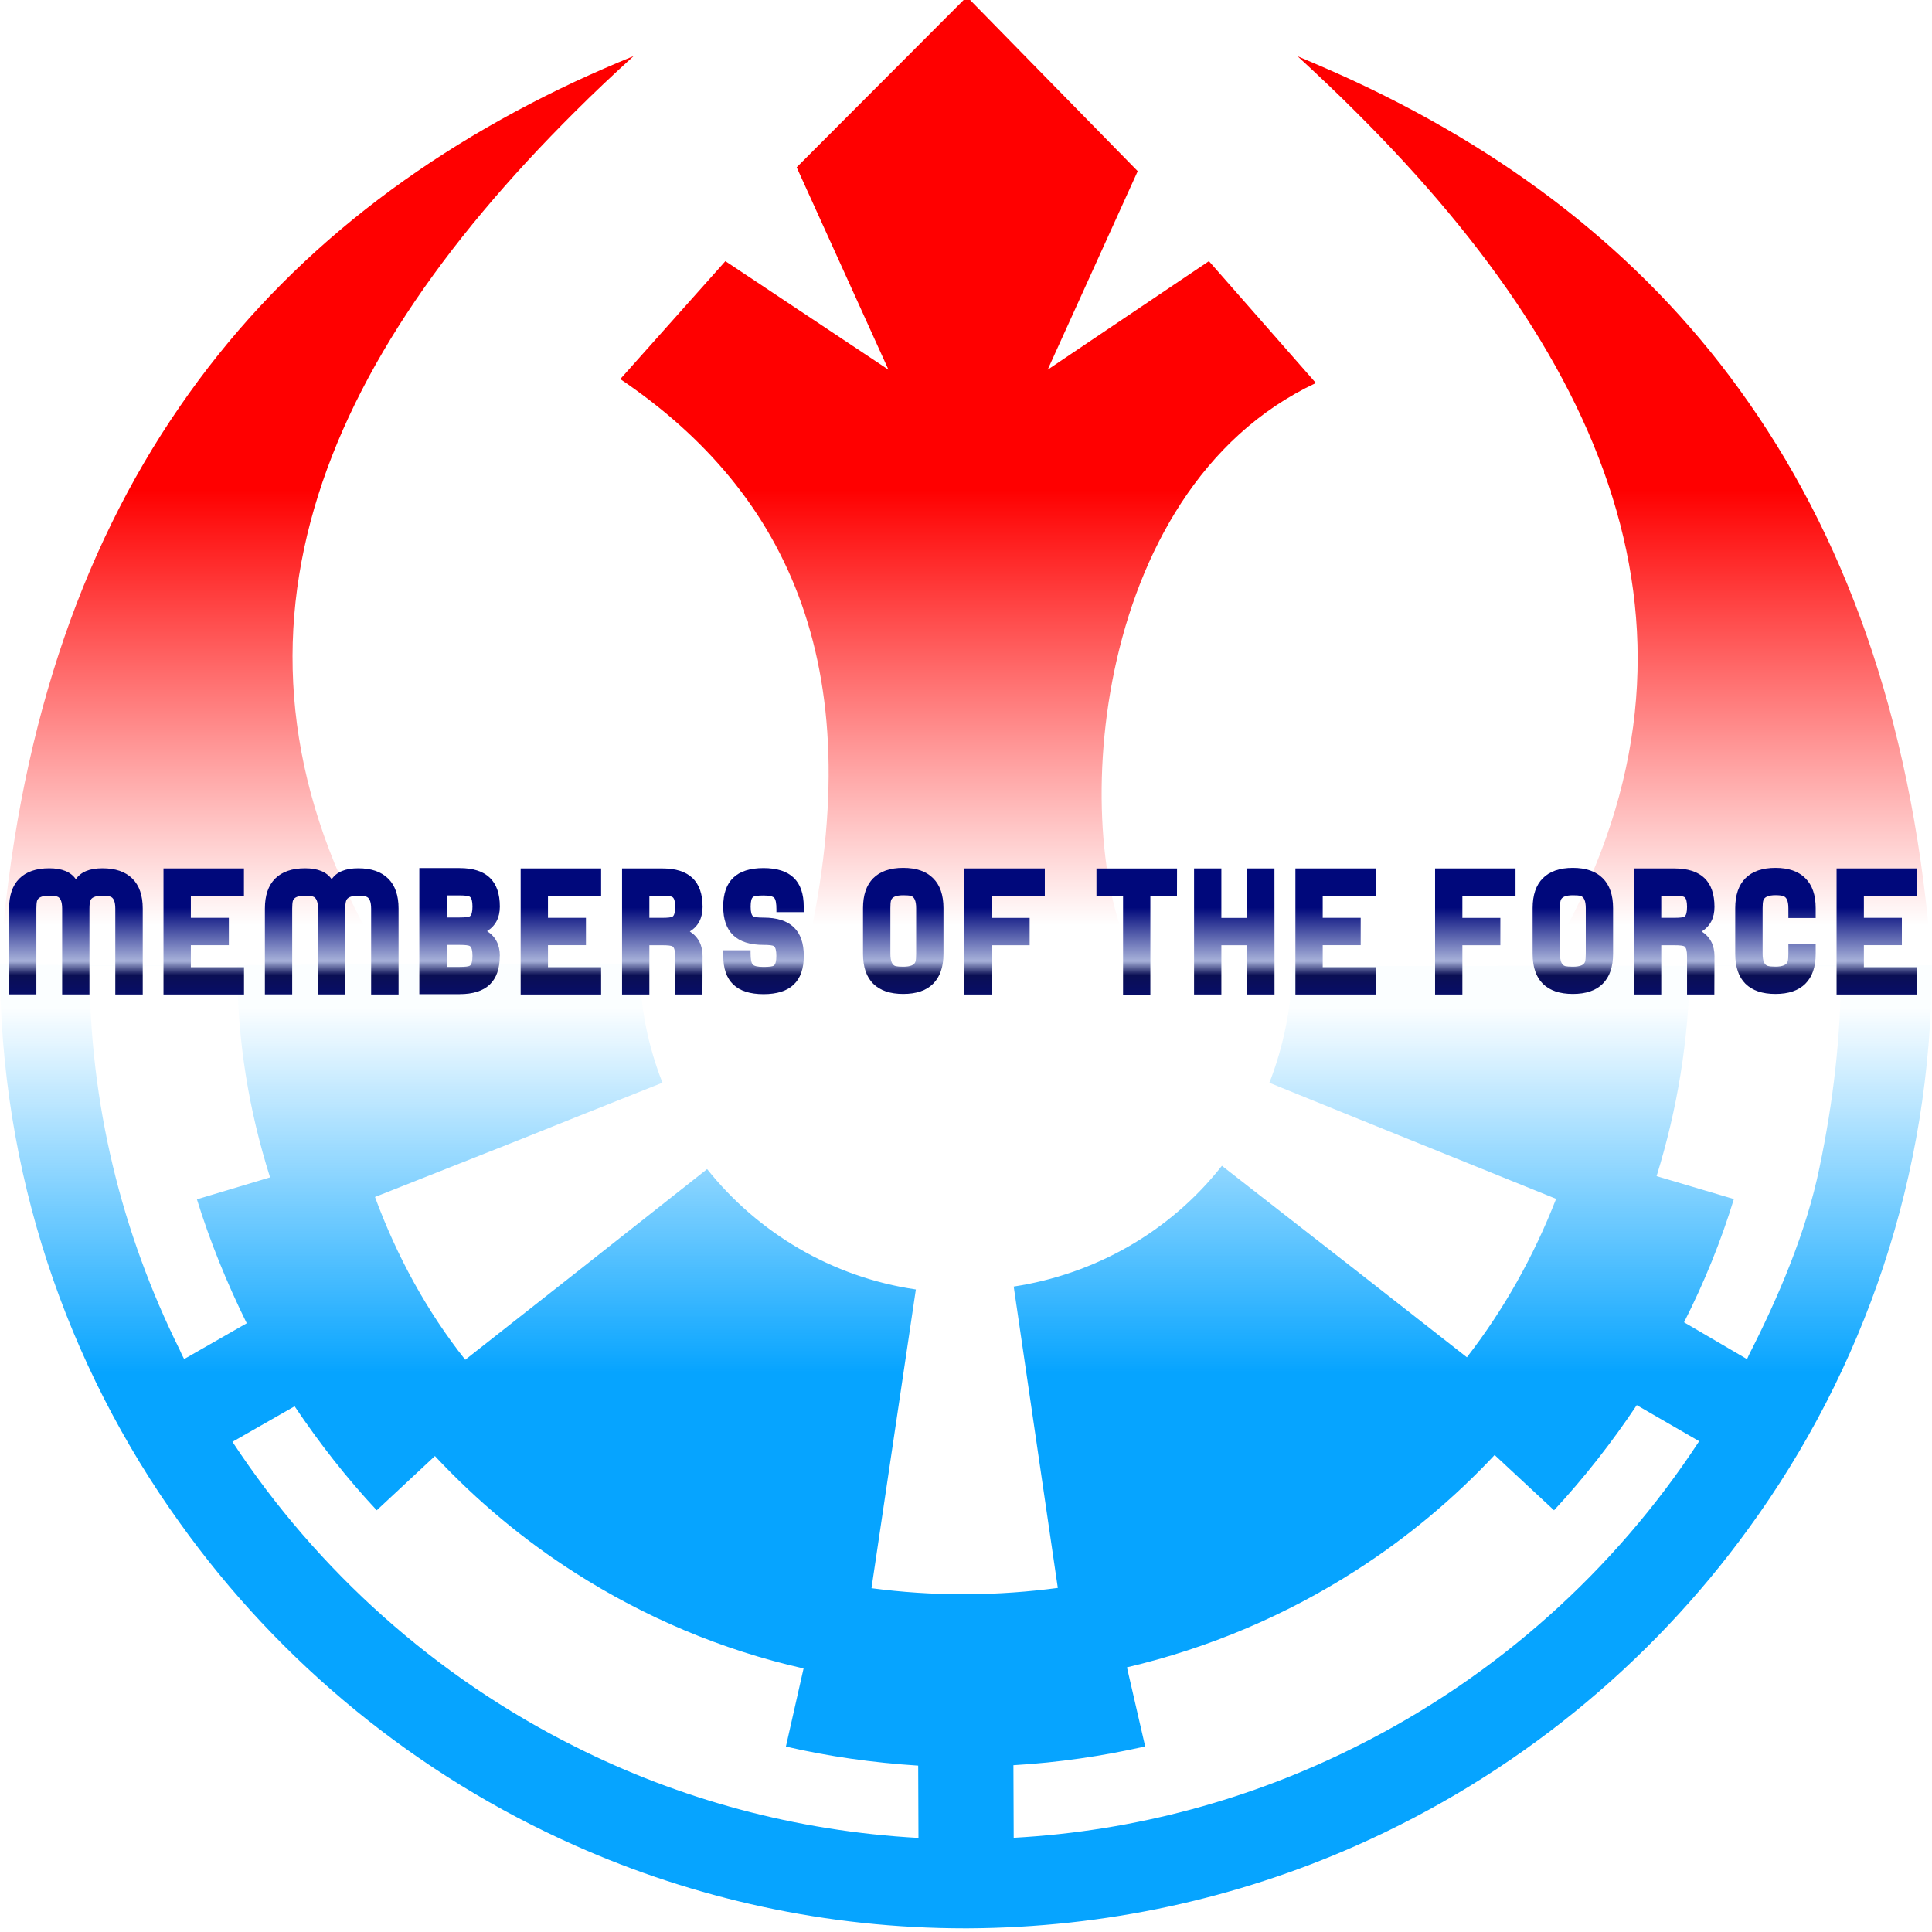 <?xml version="1.0" encoding="UTF-8" standalone="no"?>
<svg
   width="32"
   height="32"
   version="1.1"
   viewBox="0 0 32 32"
   id="svg105"
   sodipodi:docname="favicon.svg"
   inkscape:version="1.4 (86a8ad7, 2024-10-11)"
   xmlns:inkscape="http://www.inkscape.org/namespaces/inkscape"
   xmlns:sodipodi="http://sodipodi.sourceforge.net/DTD/sodipodi-0.dtd"
   xmlns:xlink="http://www.w3.org/1999/xlink"
   xmlns="http://www.w3.org/2000/svg"
   xmlns:svg="http://www.w3.org/2000/svg"
   xmlns:rdf="http://www.w3.org/1999/02/22-rdf-syntax-ns#"
   xmlns:cc="http://creativecommons.org/ns#"
   xmlns:dc="http://purl.org/dc/elements/1.1/">
  <sodipodi:namedview
     pagecolor="#ffffff"
     bordercolor="#666666"
     borderopacity="1"
     objecttolerance="10"
     gridtolerance="10"
     guidetolerance="10"
     inkscape:pageopacity="0"
     inkscape:pageshadow="2"
     inkscape:window-width="640"
     inkscape:window-height="480"
     id="namedview107"
     showgrid="false"
     inkscape:document-rotation="0"
     inkscape:zoom="18.314066"
     inkscape:cx="11.384692"
     inkscape:cy="26.755392"
     inkscape:current-layer="svg105"
     inkscape:showpageshadow="0"
     inkscape:pagecheckerboard="1"
     inkscape:deskcolor="#d1d1d1" />
  <defs
     id="defs33">
    <linearGradient
       id="linearGradient991"
       x1="299.18"
       x2="299.18"
       y1="-562.11"
       y2="-532.29"
       gradientTransform="matrix(0.052,0,0,0.052,1.569,308.16)"
       gradientUnits="userSpaceOnUse">
      <stop
         stop-color="#00087b"
         offset="0"
         id="stop981"
         style="stop-color:#855f3e;stop-opacity:1" />
      <stop
         stop-color="#00087b"
         offset="0.29"
         id="stop983"
         style="stop-color:#855f3e;stop-opacity:1" />
      <stop
         stop-color="#a7b1d9"
         offset="0.537"
         id="stop985"
         style="stop-color:#ab7a50;stop-opacity:1" />
      <stop
         stop-color="#0a0f54"
         offset="0.604"
         id="stop987"
         style="stop-color:#7a5739;stop-opacity:1" />
      <stop
         stop-color="#050c7c"
         offset="1"
         id="stop989"
         style="stop-color:#855f3e;stop-opacity:1" />
    </linearGradient>
    <linearGradient
       id="linearGradient971"
       x1="299.18"
       x2="299.18"
       y1="-562.11"
       y2="-532.29"
       gradientTransform="matrix(0.052,0,0,0.052,1.569,308.16)"
       gradientUnits="userSpaceOnUse">
      <stop
         stop-color="#00087b"
         offset="0"
         id="stop961"
         style="stop-color:#855f3e;stop-opacity:1" />
      <stop
         stop-color="#00087b"
         offset="0.25"
         id="stop963"
         style="stop-color:#855f3e;stop-opacity:1" />
      <stop
         stop-color="#a7b1d9"
         offset=".5"
         id="stop965"
         style="stop-color:#a7bfd9;stop-opacity:1" />
      <stop
         stop-color="#0a0f54"
         offset=".632"
         id="stop967"
         style="stop-color:#5c422c;stop-opacity:1" />
      <stop
         stop-color="#050c7c"
         offset="1"
         id="stop969"
         style="stop-color:#855f3e;stop-opacity:1" />
    </linearGradient>
    <linearGradient
       id="linearGradient951"
       x1="299.18"
       x2="299.18"
       y1="-562.11"
       y2="-532.29"
       gradientTransform="matrix(0.052,0,0,0.052,1.569,308.16)"
       gradientUnits="userSpaceOnUse">
      <stop
         stop-color="#00087b"
         offset="0"
         id="stop941"
         style="stop-color:#855f3e;stop-opacity:1" />
      <stop
         stop-color="#00087b"
         offset="0.25"
         id="stop943"
         style="stop-color:#855f3e;stop-opacity:1" />
      <stop
         stop-color="#a7b1d9"
         offset=".5"
         id="stop945"
         style="stop-color:#cacaca;stop-opacity:1" />
      <stop
         stop-color="#0a0f54"
         offset=".632"
         id="stop947"
         style="stop-color:#5c422c;stop-opacity:1" />
      <stop
         stop-color="#050c7c"
         offset="1"
         id="stop949"
         style="stop-color:#855f3e;stop-opacity:1" />
    </linearGradient>
    <linearGradient
       id="linearGradient929"
       x1="299.18"
       x2="299.18"
       y1="-562.11"
       y2="-532.29"
       gradientTransform="matrix(0.052,0,0,0.052,1.569,308.16)"
       gradientUnits="userSpaceOnUse">
      <stop
         stop-color="#00087b"
         offset="0"
         id="stop921"
         style="stop-color:#855f3e;stop-opacity:1" />
      <stop
         stop-color="#00087b"
         offset="0.25"
         id="stop931"
         style="stop-color:#855f3e;stop-opacity:1" />
      <stop
         stop-color="#a7b1d9"
         offset=".5"
         id="stop923"
         style="stop-color:#d9a7a7;stop-opacity:1" />
      <stop
         stop-color="#0a0f54"
         offset=".632"
         id="stop925"
         style="stop-color:#5c422c;stop-opacity:1" />
      <stop
         stop-color="#050c7c"
         offset="1"
         id="stop927"
         style="stop-color:#855f3e;stop-opacity:1" />
    </linearGradient>
    <linearGradient
       id="linearGradient877"
       x1="299.18"
       x2="299.18"
       y1="-562.11"
       y2="-532.29"
       gradientTransform="matrix(0.052,0,0,0.052,1.569,308.16)"
       gradientUnits="userSpaceOnUse">
      <stop
         stop-color="#00087b"
         offset="0"
         id="stop2" />
      <stop
         stop-color="#a7b1d9"
         offset=".5"
         id="stop4" />
      <stop
         stop-color="#0a0f54"
         offset=".632"
         id="stop6" />
      <stop
         stop-color="#050c7c"
         offset="1"
         id="stop8" />
    </linearGradient>
    <linearGradient
       id="linearGradient855"
       x1="334.27"
       x2="334.27"
       y1="170.54"
       y2="320.95"
       gradientTransform="matrix(0.042,0,0,0.042,3.047,265.71)"
       gradientUnits="userSpaceOnUse">
      <stop
         stop-color="#f00"
         offset="0"
         id="stop11" />
      <stop
         stop-color="#f00"
         stop-opacity="0"
         offset="1"
         id="stop13" />
    </linearGradient>
    <linearGradient
       id="linearGradient863"
       x1="299.18"
       x2="299.18"
       y1="427.21"
       y2="526.99"
       gradientTransform="matrix(0.053,0,0,-0.053,1.379,308.32)"
       gradientUnits="userSpaceOnUse">
      <stop
         stop-color="#06a4ff"
         offset="0"
         id="stop16" />
      <stop
         stop-color="#06a4ff"
         stop-opacity=".016"
         offset="1"
         id="stop18" />
    </linearGradient>
    <linearGradient
       id="linearGradient922"
       x1="58.206"
       x2="59.511"
       y1="289.48"
       y2="282.09"
       gradientUnits="userSpaceOnUse">
      <stop
         offset="0"
         id="stop21" />
      <stop
         stop-color="#a9a9aa"
         stop-opacity=".322"
         offset=".5"
         id="stop23" />
      <stop
         stop-color="#000003"
         offset="1"
         id="stop25" />
    </linearGradient>
    <linearGradient
       id="linearGradient896"
       x1="313.42"
       x2="309.95"
       y1="278.59"
       y2="330.23"
       gradientUnits="userSpaceOnUse">
      <stop
         stop-color="#f00"
         offset="0"
         id="stop28" />
      <stop
         stop-color="#06a4ff"
         offset="1"
         id="stop30" />
    </linearGradient>
    <linearGradient
       inkscape:collect="always"
       xlink:href="#linearGradient896"
       id="linearGradient973"
       gradientUnits="userSpaceOnUse"
       x1="313.42"
       y1="278.59"
       x2="309.95"
       y2="330.23"
       gradientTransform="matrix(1,0,0,1,46.405,-214.852)" />
    <linearGradient
       inkscape:collect="always"
       xlink:href="#linearGradient877"
       id="linearGradient1075"
       gradientUnits="userSpaceOnUse"
       gradientTransform="matrix(0.052,0,0,0.052,1.569,308.16)"
       x1="299.18"
       y1="-562.11"
       x2="299.18"
       y2="-532.29" />
    <linearGradient
       inkscape:collect="always"
       xlink:href="#linearGradient877"
       id="linearGradient1077"
       gradientUnits="userSpaceOnUse"
       gradientTransform="matrix(0.052,0,0,0.052,1.569,308.16)"
       x1="299.18"
       y1="-562.11"
       x2="299.18"
       y2="-532.29" />
    <linearGradient
       inkscape:collect="always"
       xlink:href="#linearGradient877"
       id="linearGradient1079"
       gradientUnits="userSpaceOnUse"
       gradientTransform="matrix(0.052,0,0,0.052,1.569,308.16)"
       x1="299.18"
       y1="-562.11"
       x2="299.18"
       y2="-532.29" />
    <linearGradient
       inkscape:collect="always"
       xlink:href="#linearGradient877"
       id="linearGradient1081"
       gradientUnits="userSpaceOnUse"
       gradientTransform="matrix(0.052,0,0,0.052,1.569,308.16)"
       x1="299.18"
       y1="-562.11"
       x2="299.18"
       y2="-532.29" />
    <linearGradient
       inkscape:collect="always"
       xlink:href="#linearGradient877"
       id="linearGradient1083"
       gradientUnits="userSpaceOnUse"
       gradientTransform="matrix(0.052,0,0,0.052,1.569,308.16)"
       x1="299.18"
       y1="-562.11"
       x2="299.18"
       y2="-532.29" />
    <linearGradient
       inkscape:collect="always"
       xlink:href="#linearGradient877"
       id="linearGradient1085"
       gradientUnits="userSpaceOnUse"
       gradientTransform="matrix(0.052,0,0,0.052,1.569,308.16)"
       x1="299.18"
       y1="-562.11"
       x2="299.18"
       y2="-532.29" />
    <linearGradient
       inkscape:collect="always"
       xlink:href="#linearGradient877"
       id="linearGradient1087"
       gradientUnits="userSpaceOnUse"
       gradientTransform="matrix(0.052,0,0,0.052,1.569,308.16)"
       x1="299.18"
       y1="-562.11"
       x2="299.18"
       y2="-532.29" />
    <linearGradient
       inkscape:collect="always"
       xlink:href="#linearGradient877"
       id="linearGradient1089"
       gradientUnits="userSpaceOnUse"
       gradientTransform="matrix(0.052,0,0,0.052,1.569,308.16)"
       x1="299.18"
       y1="-562.11"
       x2="299.18"
       y2="-532.29" />
    <linearGradient
       inkscape:collect="always"
       xlink:href="#linearGradient877"
       id="linearGradient1091"
       gradientUnits="userSpaceOnUse"
       gradientTransform="matrix(0.052,0,0,0.052,1.569,308.16)"
       x1="299.18"
       y1="-562.11"
       x2="299.18"
       y2="-532.29" />
    <linearGradient
       inkscape:collect="always"
       xlink:href="#linearGradient877"
       id="linearGradient1093"
       gradientUnits="userSpaceOnUse"
       gradientTransform="matrix(0.052,0,0,0.052,1.569,308.16)"
       x1="299.18"
       y1="-562.11"
       x2="299.18"
       y2="-532.29" />
    <linearGradient
       inkscape:collect="always"
       xlink:href="#linearGradient877"
       id="linearGradient1095"
       gradientUnits="userSpaceOnUse"
       gradientTransform="matrix(0.052,0,0,0.052,1.569,308.16)"
       x1="299.18"
       y1="-562.11"
       x2="299.18"
       y2="-532.29" />
    <linearGradient
       inkscape:collect="always"
       xlink:href="#linearGradient877"
       id="linearGradient1097"
       gradientUnits="userSpaceOnUse"
       gradientTransform="matrix(0.052,0,0,0.052,1.569,308.16)"
       x1="299.18"
       y1="-562.11"
       x2="299.18"
       y2="-532.29" />
    <linearGradient
       inkscape:collect="always"
       xlink:href="#linearGradient877"
       id="linearGradient1099"
       gradientUnits="userSpaceOnUse"
       gradientTransform="matrix(0.052,0,0,0.052,1.569,308.16)"
       x1="299.18"
       y1="-562.11"
       x2="299.18"
       y2="-532.29" />
    <linearGradient
       inkscape:collect="always"
       xlink:href="#linearGradient877"
       id="linearGradient1101"
       gradientUnits="userSpaceOnUse"
       gradientTransform="matrix(0.052,0,0,0.052,1.569,308.16)"
       x1="299.18"
       y1="-562.11"
       x2="299.18"
       y2="-532.29" />
    <linearGradient
       inkscape:collect="always"
       xlink:href="#linearGradient877"
       id="linearGradient1103"
       gradientUnits="userSpaceOnUse"
       gradientTransform="matrix(0.052,0,0,0.052,1.569,308.16)"
       x1="299.18"
       y1="-562.11"
       x2="299.18"
       y2="-532.29" />
    <linearGradient
       inkscape:collect="always"
       xlink:href="#linearGradient877"
       id="linearGradient1105"
       gradientUnits="userSpaceOnUse"
       gradientTransform="matrix(0.052,0,0,0.052,1.569,308.16)"
       x1="299.18"
       y1="-562.11"
       x2="299.18"
       y2="-532.29" />
    <linearGradient
       inkscape:collect="always"
       xlink:href="#linearGradient877"
       id="linearGradient1107"
       gradientUnits="userSpaceOnUse"
       gradientTransform="matrix(0.052,0,0,0.052,1.569,308.16)"
       x1="299.18"
       y1="-562.11"
       x2="299.18"
       y2="-532.29" />
    <linearGradient
       inkscape:collect="always"
       xlink:href="#linearGradient877"
       id="linearGradient1109"
       gradientUnits="userSpaceOnUse"
       gradientTransform="matrix(0.052,0,0,0.052,1.569,308.16)"
       x1="299.18"
       y1="-562.11"
       x2="299.18"
       y2="-532.29" />
  </defs>
  <g
     transform="matrix(1.143,0,0,1.143,-3.513,-303.785)"
     id="g81"
     inkscape:label="MOTF Logo">
    <path
       d="m 3.073,279.75 c 0,3.014 0.964,5.811 2.605,8.095 1.448,2.027 3.429,3.657 5.732,4.678 1.732,0.771 3.645,1.199 5.649,1.199 h 0.038 c 2,-0.009 3.905,-0.435 5.63,-1.199 2.28,-1.01 4.243,-2.605 5.687,-4.598 1.667,-2.291 2.653,-5.112 2.653,-8.159 -5.607,0.009 -2.653,0.01 -5.607,0.009 l -2.733,0.003 h -0.926 c -0.008,0.571 -0.126,1.162 -0.333,1.691 l 1.259,0.511 2.896,1.171 c -0.329,0.843 -0.76,1.608 -1.293,2.296 l -1.603,-1.256 -1.947,-1.519 c -0.76,0.968 -1.852,1.572 -3.017,1.75 l 0.639,4.367 c -0.427,0.057 -0.863,0.088 -1.305,0.092 h -0.06 c -0.454,0 -0.904,-0.031 -1.335,-0.088 l 0.643,-4.329 c -1.218,-0.178 -2.288,-0.821 -3.025,-1.744 l -1.91,1.508 -1.595,1.255 c -0.556,-0.703 -0.99,-1.497 -1.308,-2.359 l 2.09,-0.827 0.813,-0.326 c 0,0 1.263,-0.503 1.263,-0.503 -0.208,-0.529 -0.324,-1.097 -0.328,-1.671 v -0.053 H 11.41 8.654 c -2.144,0.033 -4.284,0.03 -5.581,0.007 z m 1.297,0.024 1.308,0.003 h 0.832 c 0.004,1.093 0.167,2.08 0.477,3.063 l -1.06,0.318 c 0.189,0.609 0.431,1.206 0.722,1.796 l -0.907,0.519 c -0.023,-0.042 -0.045,-0.087 -0.064,-0.133 -0.839,-1.69 -1.311,-3.569 -1.308,-5.565 z m 23.193,0.003 h 0.851 l 1.338,0.004 c 0,1.028 -0.117,1.986 -0.314,2.924 -0.189,0.923 -0.593,1.871 -1.024,2.714 -0.008,0.018 -0.015,0.039 -0.026,0.054 l -0.911,-0.533 c 0.295,-0.582 0.537,-1.181 0.722,-1.786 l -1.12,-0.332 c 0.303,-0.979 0.466,-1.974 0.484,-3.045 z m -0.772,6.363 0.905,0.523 c -1.229,1.879 -2.946,3.415 -4.969,4.424 -1.512,0.76 -3.191,1.225 -4.964,1.323 l -0.004,-1.052 c 0.65,-0.038 1.293,-0.132 1.909,-0.272 l -0.264,-1.146 c 1.195,-0.28 2.317,-0.761 3.323,-1.407 0.737,-0.473 1.411,-1.035 2.005,-1.67 l 0.861,0.801 c 0.435,-0.469 0.836,-0.98 1.199,-1.524 z m -19.449,0.016 c 0.363,0.541 0.76,1.047 1.191,1.508 l 0.843,-0.786 c 0.605,0.647 1.285,1.217 2.034,1.694 1.002,0.639 2.114,1.115 3.308,1.384 l -0.256,1.132 c 0.62,0.144 1.263,0.234 1.917,0.276 l 0.004,1.048 c -1.777,-0.098 -3.461,-0.561 -4.973,-1.321 -2.019,-1.01 -3.735,-2.544 -4.968,-4.419 l 0.901,-0.515 z"
       fill="url(#linearGradient863)"
       id="path41"
       style="fill:url(#linearGradient863)" />
    <path
       d="m 17.086,265.73 c 0,0 -2.468,2.473 -2.468,2.473 l 1.33,2.933 -2.363,-1.573 -1.523,1.709 c 2.458,1.664 3.671,4.243 2.665,8.455 h 4.806 c -0.968,-1.675 -0.726,-6.833 2.609,-8.398 l -1.55,-1.766 -2.337,1.573 1.305,-2.877 -2.462,-2.514 z m -4.835,0.863 c -0.287,0.117 -0.564,0.238 -0.84,0.366 -2.374,1.112 -4.318,2.654 -5.732,4.711 -1.46,2.117 -2.359,4.779 -2.605,8.073 5.581,-0.007 22.387,0.024 27.994,0.016 -0.246,-3.331 -1.164,-6.016 -2.653,-8.145 -1.41,-2.027 -3.339,-3.546 -5.687,-4.646 -0.276,-0.129 -0.563,-0.253 -0.851,-0.374 0.295,0.272 0.579,0.54 0.851,0.813 3.861,3.845 5.418,7.929 2.733,12.361 -5.928,-0.038 -10.734,-0.038 -16.806,-0.03 -2.692,-4.447 -1.112,-8.501 2.756,-12.346 0.268,-0.268 0.549,-0.532 0.84,-0.797 z"
       fill="url(#linearGradient855)"
       id="path43"
       style="fill:url(#linearGradient855)" />
    <g
       transform="scale(0.999,1)"
       fill="url(#linearGradient877)"
       stroke-width="0.043px"
       aria-label="MEMBERS OF THE FORCE"
       id="g79"
       style="fill:url(#linearGradient1109)">
      <path
         d="M 5.147,280.19 H 4.749 v -1.243 q 0,-0.155 -0.075,-0.176 -0.037,-0.012 -0.112,-0.012 -0.155,0 -0.176,0.075 -0.012,0.037 -0.012,0.112 v 1.243 h -0.396 v -1.243 q 0,-0.155 -0.075,-0.176 -0.037,-0.012 -0.112,-0.012 -0.154,0 -0.177,0.075 -0.01,0.039 -0.01,0.112 v 1.243 h -0.396 v -1.243 q 0,-0.285 0.148,-0.434 0.15,-0.15 0.435,-0.15 0.278,0 0.386,0.159 0.106,-0.159 0.385,-0.159 0.285,0 0.435,0.15 0.15,0.148 0.15,0.434 z"
         style="font-variant-ligatures:normal;font-variant-caps:normal;font-variant-numeric:normal;font-feature-settings:normal;fill:url(#linearGradient1075)"
         id="path45" />
      <path
         d="M 6.616,280.19 H 5.448 v -1.827 h 1.167 v 0.396 H 5.845 v 0.32 h 0.551 v 0.396 H 5.845 v 0.319 H 6.616 Z"
         style="font-variant-ligatures:normal;font-variant-caps:normal;font-variant-numeric:normal;font-feature-settings:normal;fill:url(#linearGradient1077)"
         id="path47" />
      <path
         d="M 8.858,280.19 H 8.46 v -1.243 q 0,-0.155 -0.075,-0.176 -0.037,-0.012 -0.112,-0.012 -0.155,0 -0.176,0.075 -0.012,0.037 -0.012,0.112 v 1.243 h -0.396 v -1.243 q 0,-0.155 -0.075,-0.176 -0.037,-0.012 -0.112,-0.012 -0.154,0 -0.177,0.075 -0.01,0.039 -0.01,0.112 v 1.243 h -0.396 v -1.243 q 0,-0.285 0.148,-0.434 0.15,-0.15 0.435,-0.15 0.278,0 0.386,0.159 0.106,-0.159 0.385,-0.159 0.285,0 0.435,0.15 0.15,0.148 0.15,0.434 z"
         style="font-variant-ligatures:normal;font-variant-caps:normal;font-variant-numeric:normal;font-feature-settings:normal;fill:url(#linearGradient1079)"
         id="path49" />
      <path
         d="m 10.326,279.63 q 0,0.555 -0.584,0.555 H 9.159 v -1.827 h 0.584 q 0.584,0 0.584,0.558 0,0.24 -0.185,0.356 0.185,0.119 0.185,0.358 z m -0.396,-0.714 q 0,-0.115 -0.037,-0.141 -0.025,-0.021 -0.15,-0.021 h -0.187 v 0.32 h 0.187 q 0.124,0 0.15,-0.018 0.037,-0.026 0.037,-0.141 z m 0,0.714 q 0,-0.115 -0.037,-0.141 -0.026,-0.018 -0.15,-0.018 h -0.187 v 0.319 h 0.187 q 0.124,0 0.15,-0.019 0.037,-0.026 0.037,-0.141 z"
         style="font-variant-ligatures:normal;font-variant-caps:normal;font-variant-numeric:normal;font-feature-settings:normal;fill:url(#linearGradient1081)"
         id="path51" />
      <path
         d="m 11.796,280.19 h -1.167 v -1.827 h 1.167 v 0.396 h -0.771 v 0.32 h 0.551 v 0.396 h -0.551 v 0.319 H 11.796 Z"
         style="font-variant-ligatures:normal;font-variant-caps:normal;font-variant-numeric:normal;font-feature-settings:normal;fill:url(#linearGradient1083)"
         id="path53" />
      <path
         d="m 13.266,280.19 h -0.396 v -0.555 q 0,-0.115 -0.037,-0.141 -0.026,-0.018 -0.15,-0.018 h -0.187 v 0.714 h -0.396 v -1.827 h 0.584 q 0.584,0 0.584,0.558 0,0.24 -0.185,0.356 0.185,0.119 0.185,0.358 z m -0.396,-1.269 q 0,-0.115 -0.037,-0.141 -0.025,-0.021 -0.15,-0.021 h -0.187 v 0.32 h 0.187 q 0.124,0 0.15,-0.018 0.037,-0.026 0.037,-0.141 z"
         style="font-variant-ligatures:normal;font-variant-caps:normal;font-variant-numeric:normal;font-feature-settings:normal;fill:url(#linearGradient1085)"
         id="path55" />
      <path
         d="m 14.736,279.63 q 0,0.555 -0.584,0.555 -0.584,0 -0.584,-0.555 v -0.081 h 0.396 v 0.041 q 0,0.13 0.031,0.165 0.031,0.035 0.156,0.035 0.124,0 0.15,-0.019 0.037,-0.026 0.037,-0.141 0,-0.117 -0.037,-0.141 -0.026,-0.018 -0.15,-0.018 -0.584,0 -0.584,-0.555 0,-0.558 0.584,-0.558 0.584,0 0.584,0.558 v 0.081 h -0.396 v -0.041 q 0,-0.13 -0.031,-0.165 -0.031,-0.036 -0.156,-0.036 -0.125,0 -0.15,0.021 -0.037,0.023 -0.037,0.141 0,0.115 0.037,0.141 0.026,0.018 0.15,0.018 0.584,0 0.584,0.555 z"
         style="font-variant-ligatures:normal;font-variant-caps:normal;font-variant-numeric:normal;font-feature-settings:normal;fill:url(#linearGradient1087)"
         id="path57" />
      <path
         d="m 16.762,279.6 q 0,0.285 -0.15,0.434 -0.148,0.148 -0.434,0.148 -0.285,0 -0.435,-0.148 -0.148,-0.148 -0.148,-0.434 v -0.661 q 0,-0.285 0.148,-0.434 0.15,-0.15 0.435,-0.15 0.285,0 0.434,0.15 0.15,0.148 0.15,0.434 z m -0.396,0 v -0.661 q 0,-0.156 -0.077,-0.178 -0.032,-0.009 -0.11,-0.009 -0.158,0 -0.178,0.077 -0.009,0.032 -0.009,0.11 v 0.661 q 0,0.159 0.077,0.179 0.035,0.008 0.11,0.008 0.156,0 0.178,-0.076 0.009,-0.035 0.009,-0.111 z"
         style="font-variant-ligatures:normal;font-variant-caps:normal;font-variant-numeric:normal;font-feature-settings:normal;fill:url(#linearGradient1089)"
         id="path59" />
      <path
         d="m 18.232,278.76 h -0.771 v 0.32 h 0.551 v 0.396 h -0.551 v 0.714 h -0.396 v -1.827 h 1.167 z"
         style="font-variant-ligatures:normal;font-variant-caps:normal;font-variant-numeric:normal;font-feature-settings:normal;fill:url(#linearGradient1091)"
         id="path61" />
      <path
         d="m 20.149,278.76 h -0.386 v 1.431 h -0.396 V 278.76 h -0.386 v -0.396 h 1.169 z"
         style="font-variant-ligatures:normal;font-variant-caps:normal;font-variant-numeric:normal;font-feature-settings:normal;fill:url(#linearGradient1093)"
         id="path63" />
      <path
         d="m 21.564,280.19 h -0.396 v -0.714 H 20.793 V 280.19 h -0.396 v -1.827 h 0.396 v 0.717 h 0.374 v -0.717 h 0.396 z"
         style="font-variant-ligatures:normal;font-variant-caps:normal;font-variant-numeric:normal;font-feature-settings:normal;fill:url(#linearGradient1095)"
         id="path65" />
      <path
         d="m 23.034,280.19 h -1.167 v -1.827 h 1.167 v 0.396 h -0.771 v 0.32 h 0.551 v 0.396 h -0.551 v 0.319 H 23.034 Z"
         style="font-variant-ligatures:normal;font-variant-caps:normal;font-variant-numeric:normal;font-feature-settings:normal;fill:url(#linearGradient1097)"
         id="path67" />
      <path
         d="m 25.06,278.76 h -0.771 v 0.32 h 0.551 v 0.396 h -0.551 v 0.714 h -0.396 v -1.827 h 1.167 z"
         style="font-variant-ligatures:normal;font-variant-caps:normal;font-variant-numeric:normal;font-feature-settings:normal;fill:url(#linearGradient1099)"
         id="path69" />
      <path
         d="m 26.475,279.6 q 0,0.285 -0.15,0.434 -0.148,0.148 -0.434,0.148 -0.285,0 -0.435,-0.148 -0.148,-0.148 -0.148,-0.434 v -0.661 q 0,-0.285 0.148,-0.434 0.15,-0.15 0.435,-0.15 0.285,0 0.434,0.15 0.15,0.148 0.15,0.434 z m -0.396,0 v -0.661 q 0,-0.156 -0.077,-0.178 -0.032,-0.009 -0.11,-0.009 -0.158,0 -0.178,0.077 -0.009,0.032 -0.009,0.11 v 0.661 q 0,0.159 0.077,0.179 0.035,0.008 0.11,0.008 0.156,0 0.178,-0.076 0.009,-0.035 0.009,-0.111 z"
         style="font-variant-ligatures:normal;font-variant-caps:normal;font-variant-numeric:normal;font-feature-settings:normal;fill:url(#linearGradient1101)"
         id="path71" />
      <path
         d="m 27.944,280.19 h -0.396 v -0.555 q 0,-0.115 -0.037,-0.141 -0.026,-0.018 -0.15,-0.018 h -0.187 v 0.714 h -0.396 v -1.827 h 0.584 q 0.584,0 0.584,0.558 0,0.24 -0.185,0.356 0.185,0.119 0.185,0.358 z m -0.396,-1.269 q 0,-0.115 -0.037,-0.141 -0.025,-0.021 -0.15,-0.021 h -0.187 v 0.32 h 0.187 q 0.124,0 0.15,-0.018 0.037,-0.026 0.037,-0.141 z"
         style="font-variant-ligatures:normal;font-variant-caps:normal;font-variant-numeric:normal;font-feature-settings:normal;fill:url(#linearGradient1103)"
         id="path73" />
      <path
         d="m 29.414,279.6 q 0,0.285 -0.15,0.434 -0.148,0.148 -0.434,0.148 -0.285,0 -0.435,-0.148 -0.148,-0.148 -0.148,-0.434 v -0.661 q 0,-0.285 0.148,-0.434 0.15,-0.15 0.435,-0.15 0.285,0 0.434,0.15 0.15,0.148 0.15,0.434 v 0.143 h -0.396 v -0.143 q 0,-0.154 -0.077,-0.176 -0.035,-0.012 -0.11,-0.012 -0.154,0 -0.177,0.077 -0.01,0.037 -0.01,0.11 v 0.661 q 0,0.156 0.077,0.177 0.037,0.01 0.11,0.01 0.154,0 0.177,-0.076 0.01,-0.039 0.01,-0.111 v -0.143 h 0.396 z"
         style="font-variant-ligatures:normal;font-variant-caps:normal;font-variant-numeric:normal;font-feature-settings:normal;fill:url(#linearGradient1105)"
         id="path75" />
      <path
         d="m 30.884,280.19 h -1.167 v -1.827 h 1.167 v 0.396 h -0.771 v 0.32 h 0.551 v 0.396 h -0.551 v 0.319 H 30.884 Z"
         style="font-variant-ligatures:normal;font-variant-caps:normal;font-variant-numeric:normal;font-feature-settings:normal;fill:url(#linearGradient1107)"
         id="path77" />
    </g>
  </g>
</svg>
